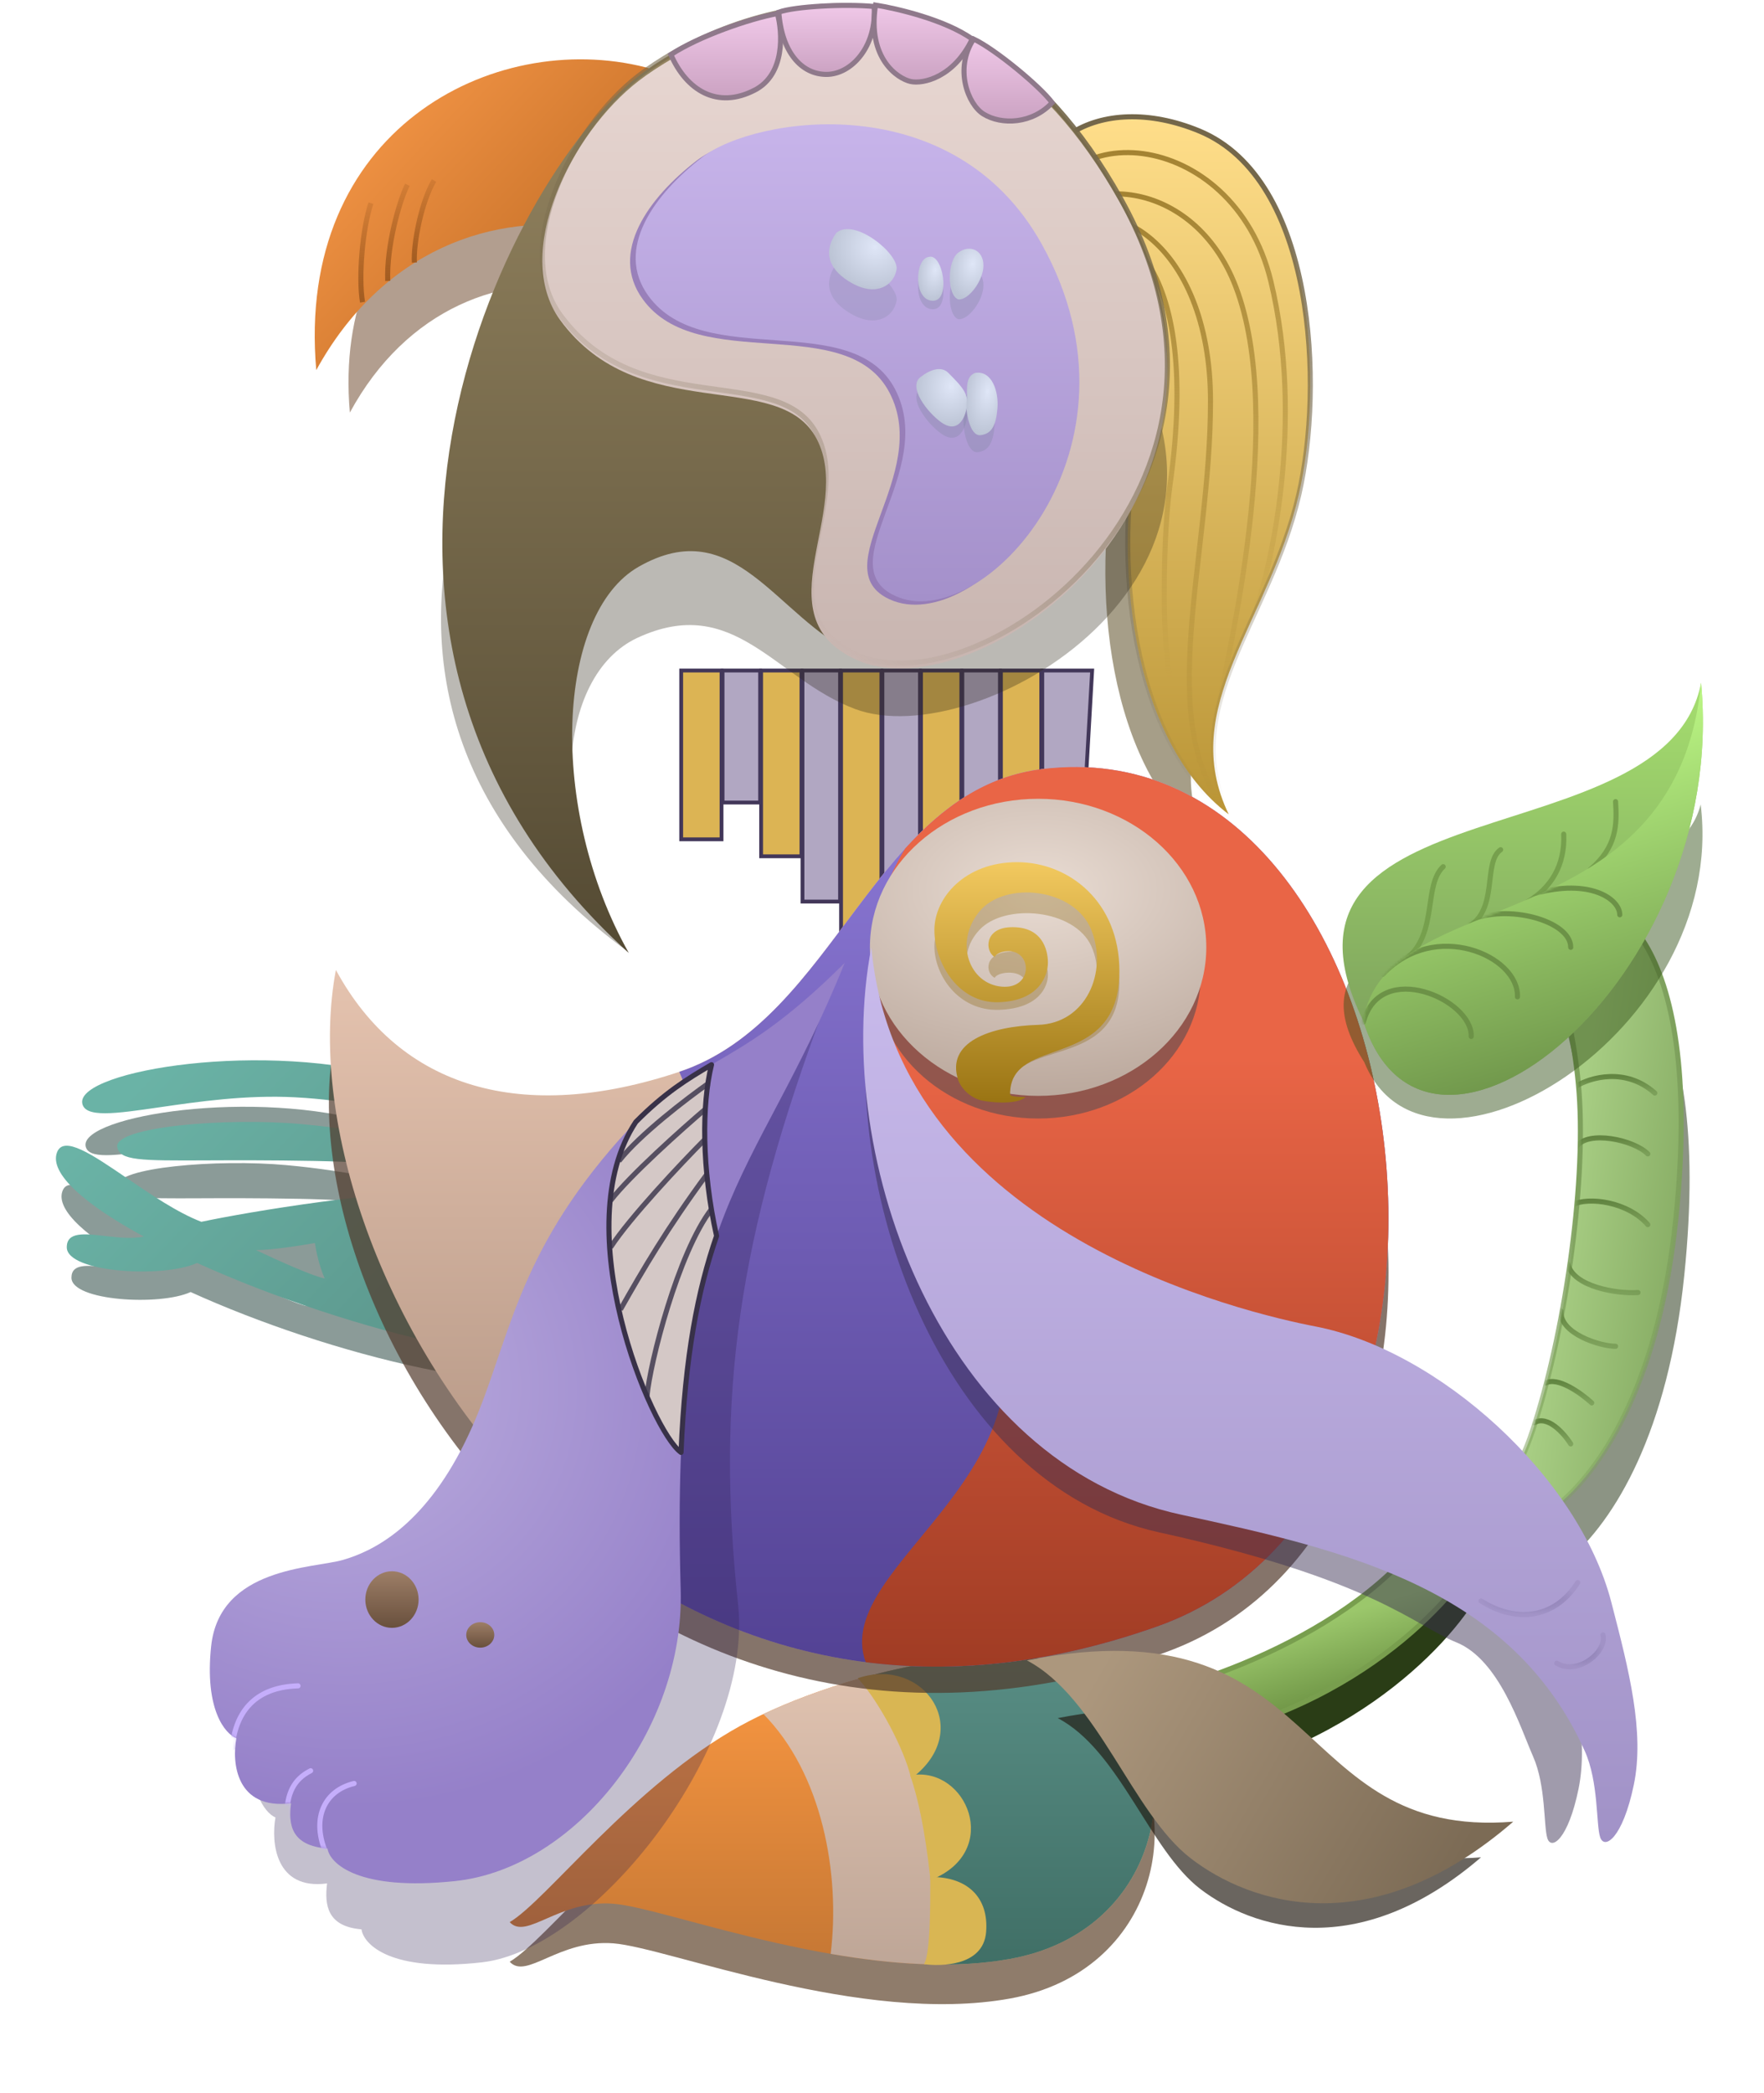<?xml version="1.0" encoding="UTF-8"?> <svg xmlns="http://www.w3.org/2000/svg" width="694" height="823" viewBox="0 0 694 823" fill="none"> <g opacity="0.5" filter="url(#filter0_f_1332_90)"> <path d="M463.008 62.645C423.614 46.363 389.116 67.096 399.041 105.486C423.856 86.569 450.325 127.741 439.847 176.701C427.941 232.339 436.539 302.442 474.588 331.373C454.185 289.089 490.579 255.706 502.159 205.633C511.946 163.312 508.776 81.561 463.008 62.645Z" fill="#4E3D11"></path> </g> <path d="M471.831 51.517C432.437 35.236 397.939 55.968 407.865 94.358C432.679 75.442 459.148 116.613 448.671 165.574C436.765 221.211 445.362 291.314 483.411 320.246C463.008 277.961 499.402 244.579 510.982 194.505C520.77 152.184 517.6 70.434 471.831 51.517Z" fill="url(#paint0_linear_1332_90)" stroke="url(#paint1_linear_1332_90)" stroke-width="2"></path> <path d="M408.416 93.802C411.173 43.728 485.099 49.292 499.954 110.493C513.188 165.017 500.505 225.106 491.682 246.248" stroke="url(#paint2_linear_1332_90)" stroke-width="2" stroke-linecap="round"></path> <path d="M408.416 94.358C434.333 69.878 476.242 94.826 476.242 157.785C476.242 220.098 453.634 284.081 482.859 319.689" stroke="url(#paint3_linear_1332_90)" stroke-width="2" stroke-linecap="round"></path> <path d="M408.416 93.802C437.091 77.667 473.485 97.696 460.251 191.167C457.73 208.971 456.942 250.699 460.251 266.277" stroke="url(#paint4_linear_1332_90)" stroke-width="2" stroke-linecap="round"></path> <path d="M408.416 93.802C422.753 66.54 469.652 69.669 486.168 112.719C506.02 164.461 482.859 259.045 478.999 279.074" stroke="url(#paint5_linear_1332_90)" stroke-width="2" stroke-linecap="round"></path> <rect x="267.999" y="263.689" width="15.869" height="66.377" fill="#DCB454" stroke="#423759" stroke-width="1.5"></rect> <rect x="284.266" y="263.689" width="14.784" height="51.912" fill="#B1A7C2" stroke="#423759" stroke-width="1.5"></rect> <rect x="299.446" y="263.689" width="15.869" height="73.054" fill="#DCB454" stroke="#423759" stroke-width="1.5"></rect> <rect x="315.713" y="263.689" width="14.784" height="90.858" fill="#B1A7C2" stroke="#423759" stroke-width="1.5"></rect> <rect x="330.894" y="263.689" width="15.869" height="126.466" fill="#DCB454" stroke="#423759" stroke-width="1.5"></rect> <rect x="347.159" y="263.689" width="14.784" height="108.662" fill="#B1A7C2" stroke="#423759" stroke-width="1.5"></rect> <rect x="362.341" y="263.689" width="15.869" height="86.407" fill="#DCB454" stroke="#423759" stroke-width="1.5"></rect> <rect x="378.607" y="263.689" width="14.784" height="98.647" fill="#B1A7C2" stroke="#423759" stroke-width="1.5"></rect> <rect x="393.788" y="263.689" width="15.869" height="74.167" fill="#DCB454" stroke="#423759" stroke-width="1.5"></rect> <path d="M410.055 263.689H429.68L424.88 347.871H410.055V263.689Z" fill="#B1A7C2" stroke="#423759" stroke-width="1.5"></path> <g opacity="0.8" filter="url(#filter1_f_1332_90)"> <path fill-rule="evenodd" clip-rule="evenodd" d="M33.658 450.577C32.145 438.877 99.703 427.686 147.598 441.929C195.494 456.172 211.627 458.89 235.322 458.207C263.051 457.407 303.888 460.75 308.93 507.549C313.972 554.347 234.314 552.312 166.252 538.069C135.229 531.577 101.692 520.224 74.999 508.103C62.899 513.653 28.112 511.618 28.112 502.462C28.112 496.828 34.41 497.549 41.84 498.4C46.486 498.932 51.574 499.514 55.841 498.626C34.762 487.172 21.788 475.972 24.583 468.38C26.915 462.047 37.291 469.124 49.767 477.632C58.334 483.475 67.891 489.992 76.512 493.306C94.325 489.575 139.834 481.911 179.361 481.097C185.915 481.097 172.302 472.45 117.349 471.432C101.116 471.132 88.358 471.186 78.413 471.229C54.691 471.33 46.972 471.363 46.262 466.346C45.254 459.224 85.082 455.663 112.811 458.207C125.819 459.4 135.387 461.041 142.973 462.342C151.559 463.814 157.607 464.851 163.227 464.311C173.815 463.294 148.607 450.577 110.29 448.542C92.625 447.604 75.28 450.126 61.568 452.12C45.539 454.45 34.473 456.06 33.658 450.577ZM96.174 503.479C104.745 507.549 117.349 513.144 120.878 513.653C118.861 509.176 117.685 503.31 117.349 500.936C112.643 501.783 101.821 503.479 96.174 503.479Z" fill="#0C2F29" fill-opacity="0.6"></path> </g> <path fill-rule="evenodd" clip-rule="evenodd" d="M32.338 433.745C30.684 420.949 104.576 408.709 156.962 424.287C209.348 439.866 226.994 442.838 252.911 442.091C283.24 441.217 327.906 444.873 333.42 496.059C338.935 547.246 251.808 545.02 177.365 529.442C143.433 522.341 106.752 509.923 77.556 496.666C64.321 502.736 26.272 500.51 26.272 490.496C26.272 484.334 33.161 485.122 41.288 486.053C46.369 486.635 51.934 487.272 56.601 486.3C33.545 473.772 19.355 461.522 22.412 453.219C24.962 446.291 36.312 454.032 49.958 463.338C59.328 469.728 69.781 476.857 79.21 480.481C98.694 476.401 148.47 468.018 191.702 467.128C198.871 467.128 183.982 457.669 123.876 456.557C106.121 456.228 92.167 456.288 81.29 456.334C55.344 456.445 46.901 456.481 46.124 450.993C45.021 443.204 88.584 439.309 118.913 442.091C133.14 443.396 143.606 445.191 151.903 446.614C161.294 448.224 167.908 449.358 174.056 448.768C185.636 447.655 158.065 433.745 116.156 431.52C96.834 430.494 77.863 433.252 62.865 435.433C45.333 437.983 33.23 439.743 32.338 433.745ZM100.716 491.608C110.09 496.059 123.876 502.179 127.736 502.736C125.53 497.84 124.244 491.423 123.876 488.826C118.729 489.754 106.892 491.608 100.716 491.608Z" fill="url(#paint6_linear_1332_90)"></path> <path d="M326.252 484.375C325.149 479.368 319.635 481.593 319.635 484.375" stroke="#346D63" stroke-width="2"></path> <path d="M306.952 485.488C302.54 479.925 297.577 483.263 296.475 488.27" stroke="#346D63" stroke-width="2"></path> <path d="M312.466 504.405C314.672 509.969 319.083 507.743 320.186 503.292" stroke="#346D63" stroke-width="2"></path> <g opacity="0.45" filter="url(#filter2_f_1332_90)"> <path d="M250.251 57.625C197.951 44.205 130.452 79.627 137.64 162.253C182.205 80.115 290.504 105.05 310.151 190.611C320.214 156.875 330.277 78.159 250.251 57.625Z" fill="#542906"></path> </g> <path d="M254.014 26.481C193.831 11.21 116.156 51.518 124.427 145.545C175.711 52.074 300.334 80.449 322.943 177.815C334.523 139.425 346.103 49.848 254.014 26.481Z" fill="url(#paint7_linear_1332_90)"></path> <path d="M163.028 103.26C162.587 95.693 165.785 79.336 170.748 70.99" stroke="url(#paint8_linear_1332_90)" stroke-width="2"></path> <path d="M152.551 110.493C152 97.14 156.963 79.336 160.271 72.66" stroke="url(#paint9_linear_1332_90)" stroke-width="2"></path> <path d="M142.625 118.839C140.97 108.824 142.625 89.907 145.933 79.893" stroke="url(#paint10_linear_1332_90)" stroke-width="2"></path> <g filter="url(#filter3_f_1332_90)"> <path d="M565.574 611.229C539.106 656.851 466.868 680.775 441.502 683.557C443.891 687.266 449.112 696.242 450.876 702.474C526.753 693.572 569.986 647.949 582.117 626.251C583.404 622.356 574.949 612.898 565.574 611.229Z" fill="#2A3D16"></path> </g> <g opacity="0.6" filter="url(#filter4_f_1332_90)"> <path d="M291.512 694.129C249.052 717.496 214.863 763.119 200.525 771.464C207.143 778.697 219.826 762.562 241.331 764.232C262.837 765.901 338.935 796.501 397.387 785.93C455.839 775.359 467.844 712.585 439.847 681.332C413.93 652.401 331.215 672.278 291.512 694.129Z" fill="#442509"></path> </g> <path d="M565.574 595.65C539.106 641.273 466.868 665.197 441.502 667.979C443.891 671.688 449.112 680.664 450.876 686.895C526.753 677.993 569.986 632.371 582.117 610.672C583.404 606.778 574.949 597.319 565.574 595.65Z" fill="url(#paint11_linear_1332_90)" stroke="#789E4E" stroke-width="2"></path> <path d="M291.512 678.55C249.052 701.918 214.863 747.54 200.525 755.886C207.143 763.119 219.826 746.984 241.331 748.653C262.837 750.322 338.935 780.923 397.387 770.351C455.839 759.78 467.844 697.006 439.847 665.753C413.93 636.822 331.215 656.7 291.512 678.55Z" fill="url(#paint12_linear_1332_90)"></path> <path d="M397.387 770.351C455.839 759.78 467.844 697.006 439.847 665.753C415.723 638.823 342.386 654.183 300.335 674.06C323.495 697.467 330.664 736.969 326.804 768.367C350.226 772.425 375.09 774.384 397.387 770.351Z" fill="url(#paint13_linear_1332_90)"></path> <path d="M397.387 770.351C455.839 759.78 467.844 697.006 439.847 665.753C421.966 645.793 377.049 649.065 337.875 660.19C368.161 693.572 369.264 755.886 364.301 772.459C375.622 772.831 386.794 772.267 397.387 770.351Z" fill="url(#paint14_linear_1332_90)"></path> <path d="M338.384 660.189C363.198 652.4 382.498 680.219 358.787 698.579C356.03 687.452 346.655 669.648 338.384 660.189Z" fill="#D9B653" stroke="#D9B653"></path> <path d="M358.787 698.58C379.742 695.241 393.527 727.511 366.507 738.638C364.301 718.609 361.544 706.925 358.787 698.58Z" fill="#D9B653" stroke="#D9B653"></path> <path d="M387.461 759.78C388.564 746.427 380.292 738.638 366.507 738.638C366.507 749.209 366.507 767.013 364.301 772.02C369.264 772.577 386.358 773.133 387.461 759.78Z" fill="#D9B653" stroke="#D9B653"></path> <g opacity="0.4" filter="url(#filter5_f_1332_90)"> <path d="M250.841 93.925C197.28 127.335 109.483 273.4 246.976 374.213C214.949 328.101 218.38 265.817 250.841 250.796C288.942 233.165 304.955 267.045 336.429 278.825C384.469 296.805 504.844 226.384 440.791 133.256C376.738 40.128 281.211 74.981 250.841 93.925Z" fill="#2C2517" fill-opacity="0.8"></path> </g> <path d="M251.257 29.818C197.768 70.937 110.09 250.698 247.397 374.77C215.414 318.019 218.84 241.366 251.257 222.88C289.306 201.181 305.298 242.877 336.729 257.375C384.704 279.502 504.916 192.835 440.95 78.223C376.984 -36.39 281.586 6.504 251.257 29.818Z" fill="url(#paint15_linear_1332_90)"></path> <g opacity="0.7" filter="url(#filter6_f_1332_90)"> <path d="M455.223 650.943C601.51 602.442 560.66 317.693 409.957 334.903C343.714 342.468 328.809 427.212 266.982 446.508C205.155 465.804 157.128 452.766 131.735 408.958C110.206 515.348 238.434 722.818 455.223 650.943Z" fill="#51392B"></path> </g> <path d="M455.288 639.603C601.418 587.86 560.612 284.081 410.071 302.441C343.899 310.511 329.01 400.919 267.25 421.505C205.489 442.091 157.514 428.181 132.149 381.446C110.643 494.946 238.733 716.282 455.288 639.603Z" fill="url(#paint16_linear_1332_90)"></path> <path d="M455.288 639.603C601.418 587.86 560.612 284.081 410.07 302.441C343.898 310.511 329.01 400.919 267.249 421.505C305.298 507.743 175.711 506.63 223.686 600.308C279.656 648.701 358.667 673.815 455.288 639.603Z" fill="url(#paint17_linear_1332_90)"></path> <path d="M455.288 639.603C601.417 587.86 560.611 284.081 410.07 302.441C387.405 305.205 370.757 317.629 356.181 333.598C328.458 379.221 348.861 422.618 386.91 500.51C424.959 578.402 326.252 614.566 340.59 653.662C375.26 658.074 413.638 654.351 455.288 639.603Z" fill="url(#paint18_linear_1332_90)"></path> <g opacity="0.67" filter="url(#filter7_f_1332_90)"> <path d="M582.668 730.411C505.401 736.655 518.839 655.487 416.136 675.659C440.468 688.373 452.13 727.53 472.287 742.899C492.443 758.268 533.983 772.249 582.668 730.411Z" fill="#211A11"></path> </g> <path d="M595.351 716.383C506.57 723.615 522.011 629.588 404.004 652.956C431.961 667.684 445.361 713.044 468.522 730.848C491.682 748.652 539.411 764.848 595.351 716.383Z" fill="url(#paint19_linear_1332_90)"></path> <g filter="url(#filter8_i_1332_90)"> <path d="M440.949 78.223C376.983 -36.389 281.585 6.504 251.256 29.819C224.652 50.27 201.199 97.587 220.376 123.846C251.256 166.13 306.487 142.206 321.288 170.581C336.09 198.956 299.231 240.08 336.728 257.375C384.703 279.503 504.915 192.836 440.949 78.223Z" fill="url(#paint20_linear_1332_90)"></path> </g> <path d="M440.949 78.223C376.983 -36.389 281.585 6.504 251.256 29.819C224.652 50.27 201.199 97.587 220.376 123.846C251.256 166.13 306.487 142.206 321.288 170.581C336.09 198.956 299.231 240.08 336.728 257.375C384.703 279.503 504.915 192.836 440.949 78.223Z" stroke="url(#paint21_linear_1332_90)" stroke-width="2"></path> <path d="M297.025 35.382C282.137 43.171 270.005 35.382 263.939 21.473C274.968 14.24 294.82 7.378 305.848 5.338C307.87 12.756 308.936 29.151 297.025 35.382Z" fill="url(#paint22_linear_1332_90)" stroke="#8F798B" stroke-width="2"></path> <path d="M325.149 29.263C315.223 29.263 307.503 20.361 306.4 4.782C312.466 2.557 332.318 1.444 343.898 2.557C345.001 18.135 335.075 29.263 325.149 29.263Z" fill="url(#paint23_linear_1332_90)" stroke="#8F798B" stroke-width="2"></path> <path d="M358.234 32.044C353.271 30.931 341.14 23.142 344.448 2C352.72 3.298 371.91 7.786 382.497 15.353C375.328 30.375 363.197 33.157 358.234 32.044Z" fill="url(#paint24_linear_1332_90)" stroke="#8F798B" stroke-width="2"></path> <path d="M386.909 44.841C380.843 41.075 375.329 27.037 383.049 15.353C391.688 19.433 409.518 34.27 413.929 40.39C406.209 48.735 394.077 49.292 386.909 44.841Z" fill="url(#paint25_linear_1332_90)" stroke="#8F798B" stroke-width="2"></path> <g opacity="0.78" filter="url(#filter9_f_1332_90)"> <path d="M407.639 97.329C372.838 34.826 294.819 47.181 274.074 63.166C255.342 77.6 239.408 99.192 252.91 117.725C274.653 147.569 333.169 122.176 349.963 154.446C366.756 186.716 323.56 223.47 349.963 235.676C383.742 251.294 452.678 178.221 407.639 97.329Z" fill="#866CB7"></path> </g> <g filter="url(#filter10_i_1332_90)"> <path d="M409.845 93.991C375.044 31.488 297.025 43.843 276.28 59.828C257.548 74.263 241.614 95.854 255.116 114.387C276.859 144.231 335.375 118.838 352.169 151.108C368.962 183.378 325.766 220.132 352.169 232.338C385.948 247.956 454.884 174.883 409.845 93.991Z" fill="url(#paint26_linear_1332_90)"></path> </g> <g opacity="0.67" filter="url(#filter11_f_1332_90)"> <path d="M662.625 501.623C674.407 387.399 633.399 368.095 618.51 380.335C608.033 388.68 621.819 414.273 624.576 452.107C627.333 489.94 618.51 547.803 606.379 584.524C594.247 621.244 581.53 605.666 581.013 614.011C579.359 640.717 649.942 624.58 662.625 501.623Z" fill="#2A391B" fill-opacity="0.8"></path> </g> <path d="M659.317 479.368C671.099 365.144 630.091 345.84 615.202 358.08C604.725 366.426 618.51 392.018 621.268 429.852C624.025 467.685 615.202 525.548 603.07 562.269C590.939 598.989 578.221 583.411 577.704 591.756C576.05 618.462 646.633 602.325 659.317 479.368Z" fill="url(#paint27_linear_1332_90)" stroke="url(#paint28_linear_1332_90)" stroke-width="2"></path> <mask id="mask0_1332_90" style="mask-type:alpha" maskUnits="userSpaceOnUse" x="577" y="354" width="85" height="249"> <path d="M659.317 479.368C671.099 365.144 630.091 345.84 615.202 358.08C604.725 366.426 618.51 392.018 621.268 429.852C624.025 467.685 615.202 525.548 603.07 562.269C590.939 598.989 578.221 583.411 577.704 591.756C576.05 618.462 646.633 602.325 659.317 479.368Z" fill="url(#paint29_linear_1332_90)"></path> </mask> <g mask="url(#mask0_1332_90)"> <path d="M620.164 427.069C625.678 423.731 639.574 419.614 651.044 429.851" stroke="url(#paint30_linear_1332_90)" stroke-width="2" stroke-linecap="round"></path> <path d="M620.164 450.993C624.576 444.316 642.773 448.211 648.287 453.775" stroke="url(#paint31_linear_1332_90)" stroke-width="2" stroke-linecap="round"></path> <path d="M618.51 473.804C625.127 470.466 640.567 472.692 648.287 481.594" stroke="url(#paint32_linear_1332_90)" stroke-width="2" stroke-linecap="round"></path> <path d="M616.855 497.172C619.061 506.074 636.156 508.856 644.427 508.299" stroke="url(#paint33_linear_1332_90)" stroke-width="2" stroke-linecap="round"></path> <path d="M614.098 515.532C613.546 524.434 629.538 529.442 635.604 529.442" stroke="url(#paint34_linear_1332_90)" stroke-width="2" stroke-linecap="round"></path> <path d="M608.032 543.908C612.885 541.237 622.186 547.988 626.23 551.697" stroke="url(#paint35_linear_1332_90)" stroke-width="2" stroke-linecap="round"></path> <path d="M603.621 559.486C608.915 556.37 615.385 563.751 617.958 567.831" stroke="url(#paint36_linear_1332_90)" stroke-width="2" stroke-linecap="round"></path> </g> <g opacity="0.7" filter="url(#filter12_f_1332_90)"> <ellipse cx="408.416" cy="383.672" rx="63.966" ry="56.194" fill="#6D5050"></ellipse> </g> <ellipse cx="408.416" cy="372.544" rx="66.172" ry="58.419" fill="url(#paint37_radial_1332_90)"></ellipse> <g opacity="0.4" filter="url(#filter13_f_1332_90)"> <path d="M408.416 404.965C389.668 405.455 374.779 411.435 379.742 424.664C382.089 430.921 391.322 430.316 397.388 428.973C397.388 407.905 440.399 421.624 440.399 386.347C440.399 362.339 420.548 348.62 400.145 348.62C379.742 348.62 367.61 360.869 367.61 372.138C367.61 383.407 376.985 397.616 392.976 397.126C408.968 396.636 412.276 387.817 412.276 383.407C412.276 378.997 410.071 373.751 397.388 374.241C387.241 374.633 387.462 382.57 391.322 384.53C391.873 383.55 393.528 382.777 395.733 382.57C406.211 381.59 406.762 392.716 394.079 391.736C381.396 390.756 375.33 376.548 385.256 365.769C395.182 354.989 422.754 357.439 429.371 372.138C435.988 386.837 427.165 404.475 408.416 404.965Z" fill="#88660E" fill-opacity="0.8"></path> </g> <g filter="url(#filter14_i_1332_90)"> <path d="M408.416 402.032C389.668 402.588 372.022 408.709 376.985 423.731C377.72 425.956 380.433 429.898 385.256 431.52C388.056 432.462 400.145 433.745 403.453 430.407C399.042 430.407 397.388 430.022 397.388 429.294C397.388 405.37 440.399 420.949 440.399 380.89C440.399 353.628 420.548 338.049 400.145 338.049C379.742 338.049 367.61 351.959 367.61 364.755C367.61 377.552 376.985 393.687 392.976 393.13C408.968 392.574 412.276 382.559 412.276 377.552C412.276 372.544 410.071 363.086 397.388 363.642C387.241 364.088 387.462 373.101 391.322 375.326C391.873 374.214 393.528 373.335 395.733 373.101C406.211 371.988 406.762 388.123 394.079 387.01C381.396 385.897 375.33 369.762 385.256 357.522C395.182 345.282 422.754 348.064 429.371 364.755C435.988 381.446 427.165 401.476 408.416 402.032Z" fill="url(#paint38_linear_1332_90)"></path> </g> <g opacity="0.4" filter="url(#filter15_f_1332_90)"> <path d="M335.626 123.846C326.252 118.839 323.495 111.606 329.009 103.817C336.178 97.697 353.824 112.162 352.721 118.282C351.618 124.402 345.001 128.853 335.626 123.846Z" fill="#757F95" fill-opacity="0.5"></path> </g> <g opacity="0.5" filter="url(#filter16_f_1332_90)"> <path d="M386.909 112.162C386.909 118.282 380.843 126.071 376.983 125.515C372.572 123.846 372.572 110.493 376.983 107.155C381.395 103.816 386.909 106.042 386.909 112.162Z" fill="#757F95" fill-opacity="0.5"></path> </g> <g opacity="0.5" filter="url(#filter17_f_1332_90)"> <path d="M365.404 104.373C359.889 104.929 359.163 121.62 367.058 121.62C374.227 121.62 370.918 102.704 365.404 104.373Z" fill="#757F95" fill-opacity="0.5"></path> </g> <g opacity="0.5" filter="url(#filter18_f_1332_90)"> <path d="M380.293 165.018C381.395 159.454 378.638 156.672 373.124 151.108C370.367 148.326 366.066 149.662 362.095 152.777C357.132 156.672 364.852 166.687 370.367 170.581C375.881 174.476 379.19 170.581 380.293 165.018Z" fill="#757F95" fill-opacity="0.5"></path> </g> <g opacity="0.5" filter="url(#filter19_f_1332_90)"> <path d="M391.321 167.243C391.872 160.566 389.115 152.221 382.498 153.333C378.086 155.003 379.741 161.123 379.189 164.461C378.638 167.799 380.292 178.37 384.704 177.814C389.115 177.257 390.769 173.919 391.321 167.243Z" fill="#757F95" fill-opacity="0.5"></path> </g> <path d="M335.626 111.606C326.252 106.598 323.495 99.366 329.009 91.576C336.178 85.456 353.824 99.922 352.721 106.042C351.618 112.162 345.001 116.613 335.626 111.606Z" fill="url(#paint39_radial_1332_90)"></path> <path d="M386.909 104.373C386.909 110.493 380.843 118.282 376.983 117.726C372.572 116.057 372.572 102.704 376.983 99.366C381.395 96.027 386.909 98.253 386.909 104.373Z" fill="url(#paint40_radial_1332_90)"></path> <path d="M365.404 101.034C359.889 101.591 359.163 118.282 367.058 118.282C374.227 118.282 370.918 99.365 365.404 101.034Z" fill="url(#paint41_radial_1332_90)"></path> <path d="M380.293 160.566C381.395 155.003 378.638 152.221 373.124 146.657C370.367 143.875 366.066 145.211 362.095 148.326C357.132 152.221 364.852 162.236 370.367 166.13C375.881 170.025 379.19 166.13 380.293 160.566Z" fill="url(#paint42_radial_1332_90)"></path> <path d="M392.424 160.567C392.976 153.89 390.219 145.544 383.601 146.657C379.19 148.326 380.844 154.446 380.293 157.785C379.741 161.123 381.396 171.694 385.807 171.138C390.219 170.581 391.873 167.243 392.424 160.567Z" fill="url(#paint43_radial_1332_90)"></path> <g opacity="0.35" filter="url(#filter20_f_1332_90)"> <path d="M244.281 483.971C279.169 438.273 279.294 443.875 324.597 395.356C290.229 486.752 281.585 548.915 290.408 631.258C296.373 686.923 234.387 766.622 189.604 771.699C153.778 775.761 143.086 764.741 142.218 758.723C128.679 757.595 127.638 749.132 128.679 740.67C108.267 743.378 106.635 724.497 108.371 714.718C104.205 713.025 96.498 703.321 98.998 678.047C102.122 646.453 137.011 647.017 147.946 643.632C158.881 640.247 177.628 630.656 193.249 596.806C208.871 562.955 209.392 529.669 244.281 483.971Z" fill="#2C1D4F" fill-opacity="0.8"></path> </g> <path d="M236.919 456C273.865 410.934 284.343 426.513 332.317 378.665C295.923 468.797 263.388 472.135 267.8 625.138C269.391 680.333 226.442 734.743 179.019 739.751C141.08 743.757 129.758 732.889 128.839 726.954C114.501 725.841 113.399 717.496 114.501 709.15C92.885 711.821 91.157 693.201 92.995 683.557C88.584 681.888 80.423 672.318 83.07 647.393C86.378 616.236 123.324 616.792 134.904 613.454C146.484 610.116 166.336 600.657 182.879 567.275C199.422 533.893 199.973 501.067 236.919 456Z" fill="url(#paint44_radial_1332_90)"></path> <mask id="mask1_1332_90" style="mask-type:alpha" maskUnits="userSpaceOnUse" x="82" y="378" width="251" height="363"> <path d="M236.919 456C273.865 410.934 284.343 426.513 332.317 378.665C295.923 468.797 263.388 472.135 267.8 625.138C269.391 680.333 226.442 734.743 179.019 739.751C141.08 743.757 129.758 732.889 128.839 726.954C114.501 725.841 113.399 717.496 114.501 709.15C92.885 711.821 91.157 693.201 92.995 683.557C88.584 681.888 80.423 672.318 83.07 647.393C86.378 616.236 123.324 616.792 134.904 613.454C146.484 610.116 166.336 600.657 182.879 567.275C199.422 533.893 199.973 501.067 236.919 456Z" fill="url(#paint45_radial_1332_90)"></path> </mask> <g mask="url(#mask1_1332_90)"> <path d="M127.736 727.511C122.773 714.714 127.736 704.143 139.316 701.361" stroke="#C5AEFB" stroke-width="2" stroke-linecap="round"></path> <path d="M112.847 714.157C112.847 705.255 115.604 699.692 122.221 696.354" stroke="#C5AEFB" stroke-width="2" stroke-linecap="round"></path> <path d="M91.341 687.452C92.444 674.655 99.061 663.528 117.258 662.971" stroke="#C5AEFB" stroke-width="2" stroke-linecap="round"></path> </g> <path d="M281.924 486.045C274.572 507.344 269.527 532.993 267.935 571.17C256.22 562.824 222.582 482.706 250.154 441.2C261.448 429.82 270.356 424.294 279.931 418.698C276.071 434.302 276.071 459.895 281.924 486.045Z" fill="#D4C8C6" stroke="#383148" stroke-width="2" stroke-linejoin="round"></path> <path d="M278.829 425.956C270.374 431.891 251.478 446.319 243.537 456.557" stroke="#383148" stroke-opacity="0.8" stroke-width="2"></path> <path d="M277.726 435.971C268.352 443.945 247.728 462.343 240.229 472.135" stroke="#383148" stroke-opacity="0.8" stroke-width="2"></path> <path d="M277.175 448.211C267.984 457.484 247.728 478.923 240.229 490.496" stroke="#383148" stroke-opacity="0.8" stroke-width="2"></path> <path d="M278.277 461.564C262.285 483.263 252.911 499.397 244.088 514.976" stroke="#383148" stroke-opacity="0.8" stroke-width="2"></path> <path d="M279.931 475.474C266.697 492.721 255.668 536.118 254.565 548.915" stroke="#383148" stroke-opacity="0.8" stroke-width="2"></path> <ellipse cx="154.206" cy="629.032" rx="10.477" ry="11.127" fill="url(#paint46_linear_1332_90)"></ellipse> <ellipse cx="188.946" cy="642.942" rx="5.514" ry="5.007" fill="url(#paint47_linear_1332_90)"></ellipse> <g opacity="0.6" filter="url(#filter21_f_1332_90)"> <path d="M536.732 417.703C490.603 345.611 655.874 369.783 669.079 316.351C680.062 405.829 561.444 477.921 536.732 417.703Z" fill="#345119" fill-opacity="0.8"></path> </g> <path d="M536.348 401.476C490.028 306.892 655.985 338.605 669.244 268.502C680.272 385.897 561.163 480.481 536.348 401.476Z" fill="url(#paint48_linear_1332_90)"></path> <path d="M553.994 376.439C565.574 366.424 560.06 348.064 567.78 340.831" stroke="#76A04D" stroke-width="2" stroke-linecap="round"></path> <path d="M577.154 364.755C589.837 358.078 583.22 339.162 590.389 334.154" stroke="#76A04D" stroke-width="2" stroke-linecap="round"></path> <path d="M600.866 354.74C610.241 349.176 615.755 340.274 615.203 328.034" stroke="#76A04D" stroke-width="2" stroke-linecap="round"></path> <path d="M625.681 341.944C636.158 333.042 636.158 324.14 635.606 315.238" stroke="#76A04D" stroke-width="2" stroke-linecap="round"></path> <path d="M536.349 401.476C544.62 346.951 659.318 371.431 669.244 268.502C680.273 385.897 561.163 480.481 536.349 401.476Z" fill="url(#paint49_linear_1332_90)"></path> <mask id="mask2_1332_90" style="mask-type:alpha" maskUnits="userSpaceOnUse" x="536" y="268" width="134" height="163"> <path d="M536.349 401.476C544.62 346.951 659.318 371.431 669.244 268.502C680.273 385.897 561.163 480.481 536.349 401.476Z" fill="url(#paint50_linear_1332_90)"></path> </mask> <g mask="url(#mask2_1332_90)"> <path d="M536.349 402.032C542.966 376.995 579.36 393.13 578.809 407.596" stroke="#6C9247" stroke-width="2" stroke-linecap="round"></path> <path d="M544.069 383.115C564.472 361.417 597.558 375.882 597.007 392.017" stroke="#6C9247" stroke-width="2" stroke-linecap="round"></path> <path d="M578.258 361.973C592.595 355.296 617.961 361.973 617.961 372.544" stroke="#6C9247" stroke-width="2" stroke-linecap="round"></path> <path d="M603.623 351.401C625.68 345.282 637.26 353.627 637.26 359.747" stroke="#6C9247" stroke-width="2" stroke-linecap="round"></path> </g> <g opacity="0.6" filter="url(#filter22_f_1332_90)"> <path d="M505.022 532.382C480.999 527.63 353.079 492.504 343.346 385.341C328.524 465.054 369.574 583.588 455.954 602.592C540.196 621.126 556.134 639.017 573.002 645.88C589.869 652.742 598.047 679.137 603.158 690.751C608.269 702.365 607.247 718.202 608.78 722.953C610.314 727.704 616.958 723.481 621.047 703.421C625.079 683.645 619.175 660.277 613.13 636.353L612.869 635.322C606.736 611.038 576.068 583.06 568.913 568.279C561.757 553.497 529.045 537.133 505.022 532.382Z" fill="#392F52" fill-opacity="0.8"></path> </g> <path d="M517.599 521.652C491.682 516.645 353.295 485.488 342.795 372.544C326.803 456.557 371.469 575.621 464.661 595.65C530.213 609.739 594.76 624.828 623.474 688.564C628.988 700.805 627.886 717.496 629.54 722.503C631.194 727.51 638.363 723.059 642.774 701.917C647.123 681.074 640.754 656.446 634.232 631.232L633.951 630.145C621.164 580.686 566.026 531.009 517.599 521.652Z" fill="url(#paint51_linear_1332_90)"></path> <path d="M582.668 629.589C594.799 637.378 610.791 637.934 620.717 622.356" stroke="url(#paint52_radial_1332_90)" stroke-width="2" stroke-linecap="round"></path> <path d="M612.445 654.069C620.717 659.076 632.297 649.618 630.643 642.942" stroke="url(#paint53_radial_1332_90)" stroke-width="2" stroke-linecap="round"></path> <defs> <filter id="filter0_f_1332_90" x="373.318" y="33.047" width="157.365" height="322.326" filterUnits="userSpaceOnUse" color-interpolation-filters="sRGB"> <feFlood flood-opacity="0" result="BackgroundImageFix"></feFlood> <feBlend mode="normal" in="SourceGraphic" in2="BackgroundImageFix" result="shape"></feBlend> <feGaussianBlur stdDeviation="12" result="effect1_foregroundBlur_1332_90"></feGaussianBlur> </filter> <filter id="filter1_f_1332_90" x="0.206" y="411.241" width="332.952" height="159.77" filterUnits="userSpaceOnUse" color-interpolation-filters="sRGB"> <feFlood flood-opacity="0" result="BackgroundImageFix"></feFlood> <feBlend mode="normal" in="SourceGraphic" in2="BackgroundImageFix" result="shape"></feBlend> <feGaussianBlur stdDeviation="12" result="effect1_foregroundBlur_1332_90"></feGaussianBlur> </filter> <filter id="filter2_f_1332_90" x="103.11" y="20.855" width="247.767" height="203.755" filterUnits="userSpaceOnUse" color-interpolation-filters="sRGB"> <feFlood flood-opacity="0" result="BackgroundImageFix"></feFlood> <feBlend mode="normal" in="SourceGraphic" in2="BackgroundImageFix" result="shape"></feBlend> <feGaussianBlur stdDeviation="17" result="effect1_foregroundBlur_1332_90"></feGaussianBlur> </filter> <filter id="filter3_f_1332_90" x="407.502" y="577.229" width="208.745" height="159.245" filterUnits="userSpaceOnUse" color-interpolation-filters="sRGB"> <feFlood flood-opacity="0" result="BackgroundImageFix"></feFlood> <feBlend mode="normal" in="SourceGraphic" in2="BackgroundImageFix" result="shape"></feBlend> <feGaussianBlur stdDeviation="17" result="effect1_foregroundBlur_1332_90"></feGaussianBlur> </filter> <filter id="filter4_f_1332_90" x="166.525" y="632.877" width="321.753" height="189.268" filterUnits="userSpaceOnUse" color-interpolation-filters="sRGB"> <feFlood flood-opacity="0" result="BackgroundImageFix"></feFlood> <feBlend mode="normal" in="SourceGraphic" in2="BackgroundImageFix" result="shape"></feBlend> <feGaussianBlur stdDeviation="17" result="effect1_foregroundBlur_1332_90"></feGaussianBlur> </filter> <filter id="filter5_f_1332_90" x="139.505" y="37.546" width="353.643" height="370.667" filterUnits="userSpaceOnUse" color-interpolation-filters="sRGB"> <feFlood flood-opacity="0" result="BackgroundImageFix"></feFlood> <feBlend mode="normal" in="SourceGraphic" in2="BackgroundImageFix" result="shape"></feBlend> <feGaussianBlur stdDeviation="17" result="effect1_foregroundBlur_1332_90"></feGaussianBlur> </filter> <filter id="filter6_f_1332_90" x="95.391" y="300.154" width="484.883" height="399.598" filterUnits="userSpaceOnUse" color-interpolation-filters="sRGB"> <feFlood flood-opacity="0" result="BackgroundImageFix"></feFlood> <feBlend mode="normal" in="SourceGraphic" in2="BackgroundImageFix" result="shape"></feBlend> <feGaussianBlur stdDeviation="17" result="effect1_foregroundBlur_1332_90"></feGaussianBlur> </filter> <filter id="filter7_f_1332_90" x="382.136" y="638.429" width="234.532" height="153.681" filterUnits="userSpaceOnUse" color-interpolation-filters="sRGB"> <feFlood flood-opacity="0" result="BackgroundImageFix"></feFlood> <feBlend mode="normal" in="SourceGraphic" in2="BackgroundImageFix" result="shape"></feBlend> <feGaussianBlur stdDeviation="17" result="effect1_foregroundBlur_1332_90"></feGaussianBlur> </filter> <filter id="filter8_i_1332_90" x="212.367" y="1.277" width="247.914" height="260.564" filterUnits="userSpaceOnUse" color-interpolation-filters="sRGB"> <feFlood flood-opacity="0" result="BackgroundImageFix"></feFlood> <feBlend mode="normal" in="SourceGraphic" in2="BackgroundImageFix" result="shape"></feBlend> <feColorMatrix in="SourceAlpha" type="matrix" values="0 0 0 0 0 0 0 0 0 0 0 0 0 0 0 0 0 0 127 0" result="hardAlpha"></feColorMatrix> <feOffset dy="2"></feOffset> <feComposite in2="hardAlpha" operator="arithmetic" k2="-1" k3="1"></feComposite> <feColorMatrix type="matrix" values="0 0 0 0 1 0 0 0 0 1 0 0 0 0 1 0 0 0 0.35 0"></feColorMatrix> <feBlend mode="normal" in2="shape" result="effect1_innerShadow_1332_90"></feBlend> </filter> <filter id="filter9_f_1332_90" x="241.88" y="44.22" width="186.564" height="199.578" filterUnits="userSpaceOnUse" color-interpolation-filters="sRGB"> <feFlood flood-opacity="0" result="BackgroundImageFix"></feFlood> <feBlend mode="normal" in="SourceGraphic" in2="BackgroundImageFix" result="shape"></feBlend> <feGaussianBlur stdDeviation="3" result="effect1_foregroundBlur_1332_90"></feGaussianBlur> </filter> <filter id="filter10_i_1332_90" x="250.086" y="46.882" width="174.564" height="187.578" filterUnits="userSpaceOnUse" color-interpolation-filters="sRGB"> <feFlood flood-opacity="0" result="BackgroundImageFix"></feFlood> <feBlend mode="normal" in="SourceGraphic" in2="BackgroundImageFix" result="shape"></feBlend> <feColorMatrix in="SourceAlpha" type="matrix" values="0 0 0 0 0 0 0 0 0 0 0 0 0 0 0 0 0 0 127 0" result="hardAlpha"></feColorMatrix> <feOffset dy="2"></feOffset> <feComposite in2="hardAlpha" operator="arithmetic" k2="-1" k3="1"></feComposite> <feColorMatrix type="matrix" values="0 0 0 0 1 0 0 0 0 1 0 0 0 0 1 0 0 0 0.25 0"></feColorMatrix> <feBlend mode="normal" in2="shape" result="effect1_innerShadow_1332_90"></feBlend> </filter> <filter id="filter11_f_1332_90" x="556.984" y="353.137" width="131.739" height="295.892" filterUnits="userSpaceOnUse" color-interpolation-filters="sRGB"> <feFlood flood-opacity="0" result="BackgroundImageFix"></feFlood> <feBlend mode="normal" in="SourceGraphic" in2="BackgroundImageFix" result="shape"></feBlend> <feGaussianBlur stdDeviation="12" result="effect1_foregroundBlur_1332_90"></feGaussianBlur> </filter> <filter id="filter12_f_1332_90" x="320.45" y="303.478" width="175.933" height="160.387" filterUnits="userSpaceOnUse" color-interpolation-filters="sRGB"> <feFlood flood-opacity="0" result="BackgroundImageFix"></feFlood> <feBlend mode="normal" in="SourceGraphic" in2="BackgroundImageFix" result="shape"></feBlend> <feGaussianBlur stdDeviation="12" result="effect1_foregroundBlur_1332_90"></feGaussianBlur> </filter> <filter id="filter13_f_1332_90" x="363.61" y="344.62" width="80.789" height="89.231" filterUnits="userSpaceOnUse" color-interpolation-filters="sRGB"> <feFlood flood-opacity="0" result="BackgroundImageFix"></feFlood> <feBlend mode="normal" in="SourceGraphic" in2="BackgroundImageFix" result="shape"></feBlend> <feGaussianBlur stdDeviation="2" result="effect1_foregroundBlur_1332_90"></feGaussianBlur> </filter> <filter id="filter14_i_1332_90" x="367.61" y="338.049" width="72.789" height="95.52" filterUnits="userSpaceOnUse" color-interpolation-filters="sRGB"> <feFlood flood-opacity="0" result="BackgroundImageFix"></feFlood> <feBlend mode="normal" in="SourceGraphic" in2="BackgroundImageFix" result="shape"></feBlend> <feColorMatrix in="SourceAlpha" type="matrix" values="0 0 0 0 0 0 0 0 0 0 0 0 0 0 0 0 0 0 127 0" result="hardAlpha"></feColorMatrix> <feOffset dy="1"></feOffset> <feGaussianBlur stdDeviation="1"></feGaussianBlur> <feComposite in2="hardAlpha" operator="arithmetic" k2="-1" k3="1"></feComposite> <feColorMatrix type="matrix" values="0 0 0 0 1 0 0 0 0 1 0 0 0 0 1 0 0 0 0.25 0"></feColorMatrix> <feBlend mode="normal" in2="shape" result="effect1_innerShadow_1332_90"></feBlend> </filter> <filter id="filter15_f_1332_90" x="317.188" y="93.338" width="44.583" height="41.671" filterUnits="userSpaceOnUse" color-interpolation-filters="sRGB"> <feFlood flood-opacity="0" result="BackgroundImageFix"></feFlood> <feBlend mode="normal" in="SourceGraphic" in2="BackgroundImageFix" result="shape"></feBlend> <feGaussianBlur stdDeviation="4.5" result="effect1_foregroundBlur_1332_90"></feGaussianBlur> </filter> <filter id="filter16_f_1332_90" x="368.675" y="100.604" width="23.234" height="29.939" filterUnits="userSpaceOnUse" color-interpolation-filters="sRGB"> <feFlood flood-opacity="0" result="BackgroundImageFix"></feFlood> <feBlend mode="normal" in="SourceGraphic" in2="BackgroundImageFix" result="shape"></feBlend> <feGaussianBlur stdDeviation="2.5" result="effect1_foregroundBlur_1332_90"></feGaussianBlur> </filter> <filter id="filter17_f_1332_90" x="356.196" y="99.269" width="19.966" height="27.352" filterUnits="userSpaceOnUse" color-interpolation-filters="sRGB"> <feFlood flood-opacity="0" result="BackgroundImageFix"></feFlood> <feBlend mode="normal" in="SourceGraphic" in2="BackgroundImageFix" result="shape"></feBlend> <feGaussianBlur stdDeviation="2.5" result="effect1_foregroundBlur_1332_90"></feGaussianBlur> </filter> <filter id="filter18_f_1332_90" x="355.502" y="144.592" width="30.03" height="32.563" filterUnits="userSpaceOnUse" color-interpolation-filters="sRGB"> <feFlood flood-opacity="0" result="BackgroundImageFix"></feFlood> <feBlend mode="normal" in="SourceGraphic" in2="BackgroundImageFix" result="shape"></feBlend> <feGaussianBlur stdDeviation="2.5" result="effect1_foregroundBlur_1332_90"></feGaussianBlur> </filter> <filter id="filter19_f_1332_90" x="374.087" y="148.233" width="22.303" height="34.602" filterUnits="userSpaceOnUse" color-interpolation-filters="sRGB"> <feFlood flood-opacity="0" result="BackgroundImageFix"></feFlood> <feBlend mode="normal" in="SourceGraphic" in2="BackgroundImageFix" result="shape"></feBlend> <feGaussianBlur stdDeviation="2.5" result="effect1_foregroundBlur_1332_90"></feGaussianBlur> </filter> <filter id="filter20_f_1332_90" x="64.51" y="361.356" width="294.088" height="445.221" filterUnits="userSpaceOnUse" color-interpolation-filters="sRGB"> <feFlood flood-opacity="0" result="BackgroundImageFix"></feFlood> <feBlend mode="normal" in="SourceGraphic" in2="BackgroundImageFix" result="shape"></feBlend> <feGaussianBlur stdDeviation="17" result="effect1_foregroundBlur_1332_90"></feGaussianBlur> </filter> <filter id="filter21_f_1332_90" x="504.628" y="292.351" width="189.167" height="171.515" filterUnits="userSpaceOnUse" color-interpolation-filters="sRGB"> <feFlood flood-opacity="0" result="BackgroundImageFix"></feFlood> <feBlend mode="normal" in="SourceGraphic" in2="BackgroundImageFix" result="shape"></feBlend> <feGaussianBlur stdDeviation="12" result="effect1_foregroundBlur_1332_90"></feGaussianBlur> </filter> <filter id="filter22_f_1332_90" x="316.372" y="361.341" width="329.999" height="387.388" filterUnits="userSpaceOnUse" color-interpolation-filters="sRGB"> <feFlood flood-opacity="0" result="BackgroundImageFix"></feFlood> <feBlend mode="normal" in="SourceGraphic" in2="BackgroundImageFix" result="shape"></feBlend> <feGaussianBlur stdDeviation="12" result="effect1_foregroundBlur_1332_90"></feGaussianBlur> </filter> <linearGradient id="paint0_linear_1332_90" x1="460.824" y1="45.92" x2="460.824" y2="320.246" gradientUnits="userSpaceOnUse"> <stop stop-color="#FFDE8A"></stop> <stop offset="1" stop-color="#BA9536"></stop> </linearGradient> <linearGradient id="paint1_linear_1332_90" x1="485.204" y1="70.99" x2="515.509" y2="312.39" gradientUnits="userSpaceOnUse"> <stop stop-color="#74674A"></stop> <stop offset="1" stop-color="#74674A" stop-opacity="0"></stop> </linearGradient> <linearGradient id="paint2_linear_1332_90" x1="457.047" y1="60.002" x2="457.047" y2="246.248" gradientUnits="userSpaceOnUse"> <stop stop-color="#A48332"></stop> <stop offset="1" stop-color="#A48332" stop-opacity="0"></stop> </linearGradient> <linearGradient id="paint3_linear_1332_90" x1="445.638" y1="85.084" x2="445.638" y2="319.689" gradientUnits="userSpaceOnUse"> <stop stop-color="#A48332"></stop> <stop offset="1" stop-color="#A48332" stop-opacity="0"></stop> </linearGradient> <linearGradient id="paint4_linear_1332_90" x1="435.734" y1="88.758" x2="435.734" y2="266.277" gradientUnits="userSpaceOnUse"> <stop stop-color="#A48332"></stop> <stop offset="1" stop-color="#A48332" stop-opacity="0"></stop> </linearGradient> <linearGradient id="paint5_linear_1332_90" x1="451.262" y1="76.241" x2="451.262" y2="279.074" gradientUnits="userSpaceOnUse"> <stop stop-color="#A48332"></stop> <stop offset="1" stop-color="#A48332" stop-opacity="0"></stop> </linearGradient> <linearGradient id="paint6_linear_1332_90" x1="73.696" y1="405.37" x2="237.207" y2="561.367" gradientUnits="userSpaceOnUse"> <stop stop-color="#6AB3A6"></stop> <stop offset="1" stop-color="#568A81"></stop> </linearGradient> <linearGradient id="paint7_linear_1332_90" x1="170.196" y1="33.714" x2="286.974" y2="143.392" gradientUnits="userSpaceOnUse"> <stop stop-color="#ED9042"></stop> <stop offset="1" stop-color="#AB5A16"></stop> </linearGradient> <linearGradient id="paint8_linear_1332_90" x1="166.868" y1="70.99" x2="166.868" y2="103.26" gradientUnits="userSpaceOnUse"> <stop stop-color="#A25C21" stop-opacity="0.27"></stop> <stop offset="1" stop-color="#A25C21"></stop> </linearGradient> <linearGradient id="paint9_linear_1332_90" x1="156.39" y1="72.66" x2="156.39" y2="110.493" gradientUnits="userSpaceOnUse"> <stop stop-color="#A25C21" stop-opacity="0.27"></stop> <stop offset="1" stop-color="#A25C21"></stop> </linearGradient> <linearGradient id="paint10_linear_1332_90" x1="143.954" y1="79.893" x2="143.954" y2="118.839" gradientUnits="userSpaceOnUse"> <stop stop-color="#A25C21" stop-opacity="0.27"></stop> <stop offset="1" stop-color="#A25C21"></stop> </linearGradient> <linearGradient id="paint11_linear_1332_90" x1="506.571" y1="641.273" x2="518.342" y2="680.161" gradientUnits="userSpaceOnUse"> <stop stop-color="#9BC76B"></stop> <stop offset="1" stop-color="#62863B"></stop> </linearGradient> <linearGradient id="paint12_linear_1332_90" x1="327.402" y1="651.299" x2="327.402" y2="772.567" gradientUnits="userSpaceOnUse"> <stop stop-color="#FC9942"></stop> <stop offset="1" stop-color="#C57734"></stop> </linearGradient> <linearGradient id="paint13_linear_1332_90" x1="377.307" y1="651.299" x2="377.307" y2="772.567" gradientUnits="userSpaceOnUse"> <stop stop-color="#E2C4B1"></stop> <stop offset="1" stop-color="#BEA697"></stop> </linearGradient> <linearGradient id="paint14_linear_1332_90" x1="396.076" y1="651.299" x2="396.076" y2="772.567" gradientUnits="userSpaceOnUse"> <stop stop-color="#588D84"></stop> <stop offset="1" stop-color="#406F66"></stop> </linearGradient> <linearGradient id="paint15_linear_1332_90" x1="316.653" y1="2.277" x2="316.653" y2="374.77" gradientUnits="userSpaceOnUse"> <stop stop-color="#988863"></stop> <stop offset="1" stop-color="#544A33"></stop> </linearGradient> <linearGradient id="paint16_linear_1332_90" x1="338.024" y1="301.642" x2="338.024" y2="655.403" gradientUnits="userSpaceOnUse"> <stop stop-color="#F8D4BF"></stop> <stop offset="1" stop-color="#A58978"></stop> </linearGradient> <linearGradient id="paint17_linear_1332_90" x1="379.561" y1="301.642" x2="379.561" y2="655.403" gradientUnits="userSpaceOnUse"> <stop stop-color="#8C79D6"></stop> <stop offset="1" stop-color="#534294"></stop> </linearGradient> <linearGradient id="paint18_linear_1332_90" x1="442.697" y1="301.642" x2="442.697" y2="655.403" gradientUnits="userSpaceOnUse"> <stop offset="0.323" stop-color="#E96546"></stop> <stop offset="1" stop-color="#A03C24"></stop> </linearGradient> <linearGradient id="paint19_linear_1332_90" x1="432.678" y1="655.182" x2="571.172" y2="736.442" gradientUnits="userSpaceOnUse"> <stop stop-color="#AC977D"></stop> <stop offset="1" stop-color="#7C6B55"></stop> </linearGradient> <linearGradient id="paint20_linear_1332_90" x1="336.324" y1="2.277" x2="336.324" y2="260.841" gradientUnits="userSpaceOnUse"> <stop stop-color="#E9D8D3"></stop> <stop offset="1" stop-color="#C8B5B0"></stop> </linearGradient> <linearGradient id="paint21_linear_1332_90" x1="475.277" y1="62.088" x2="334.664" y2="259.659" gradientUnits="userSpaceOnUse"> <stop stop-color="#75684B"></stop> <stop offset="1" stop-color="#75684B" stop-opacity="0"></stop> </linearGradient> <linearGradient id="paint22_linear_1332_90" x1="285.523" y1="5.338" x2="285.523" y2="38.471" gradientUnits="userSpaceOnUse"> <stop stop-color="#F0C8E8"></stop> <stop offset="1" stop-color="#CBA2C2"></stop> </linearGradient> <linearGradient id="paint23_linear_1332_90" x1="325.191" y1="2.12" x2="325.191" y2="29.263" gradientUnits="userSpaceOnUse"> <stop stop-color="#F0C8E8"></stop> <stop offset="1" stop-color="#CBA2C2"></stop> </linearGradient> <linearGradient id="paint24_linear_1332_90" x1="363.191" y1="2" x2="363.191" y2="32.263" gradientUnits="userSpaceOnUse"> <stop stop-color="#F0C8E8"></stop> <stop offset="1" stop-color="#CBA2C2"></stop> </linearGradient> <linearGradient id="paint25_linear_1332_90" x1="396.596" y1="15.353" x2="396.596" y2="47.6" gradientUnits="userSpaceOnUse"> <stop stop-color="#F0C8E8"></stop> <stop offset="1" stop-color="#CBA2C2"></stop> </linearGradient> <linearGradient id="paint26_linear_1332_90" x1="337.368" y1="46.882" x2="337.368" y2="234.46" gradientUnits="userSpaceOnUse"> <stop stop-color="#C7B4EA"></stop> <stop offset="1" stop-color="#A490CA"></stop> </linearGradient> <linearGradient id="paint27_linear_1332_90" x1="614.099" y1="488.826" x2="669.815" y2="497.027" gradientUnits="userSpaceOnUse"> <stop stop-color="#A7CD83"></stop> <stop offset="1" stop-color="#82A75F"></stop> </linearGradient> <linearGradient id="paint28_linear_1332_90" x1="593.284" y1="479.368" x2="648.214" y2="659.361" gradientUnits="userSpaceOnUse"> <stop stop-color="#7EA15D"></stop> <stop offset="1" stop-color="#7EA15D" stop-opacity="0"></stop> </linearGradient> <linearGradient id="paint29_linear_1332_90" x1="614.099" y1="488.826" x2="669.815" y2="497.027" gradientUnits="userSpaceOnUse"> <stop stop-color="#A7CD83"></stop> <stop offset="1" stop-color="#82A75F"></stop> </linearGradient> <linearGradient id="paint30_linear_1332_90" x1="635.604" y1="423.357" x2="635.604" y2="429.851" gradientUnits="userSpaceOnUse"> <stop stop-color="#628541"></stop> <stop offset="1" stop-color="#628541" stop-opacity="0.49"></stop> </linearGradient> <linearGradient id="paint31_linear_1332_90" x1="634.226" y1="447.472" x2="634.226" y2="453.775" gradientUnits="userSpaceOnUse"> <stop stop-color="#628541"></stop> <stop offset="1" stop-color="#628541" stop-opacity="0.49"></stop> </linearGradient> <linearGradient id="paint32_linear_1332_90" x1="633.398" y1="472.331" x2="633.398" y2="481.594" gradientUnits="userSpaceOnUse"> <stop stop-color="#628541"></stop> <stop offset="1" stop-color="#628541" stop-opacity="0.49"></stop> </linearGradient> <linearGradient id="paint33_linear_1332_90" x1="630.641" y1="497.172" x2="630.641" y2="508.367" gradientUnits="userSpaceOnUse"> <stop stop-color="#628541"></stop> <stop offset="1" stop-color="#628541" stop-opacity="0.49"></stop> </linearGradient> <linearGradient id="paint34_linear_1332_90" x1="624.844" y1="515.532" x2="624.844" y2="529.442" gradientUnits="userSpaceOnUse"> <stop stop-color="#628541"></stop> <stop offset="1" stop-color="#628541" stop-opacity="0.49"></stop> </linearGradient> <linearGradient id="paint35_linear_1332_90" x1="617.131" y1="543.298" x2="617.131" y2="551.697" gradientUnits="userSpaceOnUse"> <stop stop-color="#628541"></stop> <stop offset="1" stop-color="#628541" stop-opacity="0.49"></stop> </linearGradient> <linearGradient id="paint36_linear_1332_90" x1="610.79" y1="558.739" x2="610.79" y2="567.831" gradientUnits="userSpaceOnUse"> <stop stop-color="#628541"></stop> <stop offset="1" stop-color="#628541" stop-opacity="0.49"></stop> </linearGradient> <radialGradient id="paint37_radial_1332_90" cx="0" cy="0" r="1" gradientUnits="userSpaceOnUse" gradientTransform="translate(408.416 349.733) rotate(90) scale(118.507 190.313)"> <stop stop-color="#E9DCD3"></stop> <stop offset="1" stop-color="#A69184"></stop> </radialGradient> <linearGradient id="paint38_linear_1332_90" x1="404.005" y1="338.049" x2="404.005" y2="432.569" gradientUnits="userSpaceOnUse"> <stop stop-color="#F2C95F"></stop> <stop offset="1" stop-color="#9A7413"></stop> </linearGradient> <radialGradient id="paint39_radial_1332_90" cx="0" cy="0" r="1" gradientUnits="userSpaceOnUse" gradientTransform="translate(344.281 97.154) rotate(106.121) scale(17.296 18.228)"> <stop stop-color="#DFE6F7"></stop> <stop offset="1" stop-color="#BCC4D5"></stop> </radialGradient> <radialGradient id="paint40_radial_1332_90" cx="0" cy="0" r="1" gradientUnits="userSpaceOnUse" gradientTransform="translate(382.683 103.758) rotate(99.694) scale(14.198 9.311)"> <stop stop-color="#DFE6F7"></stop> <stop offset="1" stop-color="#BCC4D5"></stop> </radialGradient> <radialGradient id="paint41_radial_1332_90" cx="0" cy="0" r="1" gradientUnits="userSpaceOnUse" gradientTransform="translate(367.98 106.102) rotate(98.409) scale(12.312 7.037)"> <stop stop-color="#DFE6F7"></stop> <stop offset="1" stop-color="#BCC4D5"></stop> </radialGradient> <radialGradient id="paint42_radial_1332_90" cx="0" cy="0" r="1" gradientUnits="userSpaceOnUse" gradientTransform="translate(374.136 151.867) rotate(102.871) scale(16.245 13.938)"> <stop stop-color="#DFE6F7"></stop> <stop offset="1" stop-color="#BCC4D5"></stop> </radialGradient> <radialGradient id="paint43_radial_1332_90" cx="0" cy="0" r="1" gradientUnits="userSpaceOnUse" gradientTransform="translate(388.564 153.89) rotate(97.334) scale(17.411 8.709)"> <stop stop-color="#DFE6F7"></stop> <stop offset="1" stop-color="#BCC4D5"></stop> </radialGradient> <radialGradient id="paint44_radial_1332_90" cx="0" cy="0" r="1" gradientUnits="userSpaceOnUse" gradientTransform="translate(129.39 542.238) rotate(124.504) scale(167.435 175.594)"> <stop stop-color="#BDAFDF"></stop> <stop offset="1" stop-color="#9580C9"></stop> </radialGradient> <radialGradient id="paint45_radial_1332_90" cx="0" cy="0" r="1" gradientUnits="userSpaceOnUse" gradientTransform="translate(129.39 542.238) rotate(124.504) scale(167.435 175.594)"> <stop stop-color="#BDAFDF"></stop> <stop offset="1" stop-color="#9580C9"></stop> </radialGradient> <linearGradient id="paint46_linear_1332_90" x1="154.206" y1="617.905" x2="154.206" y2="640.16" gradientUnits="userSpaceOnUse"> <stop stop-color="#9D7E67"></stop> <stop offset="1" stop-color="#69503D"></stop> </linearGradient> <linearGradient id="paint47_linear_1332_90" x1="188.946" y1="637.934" x2="188.946" y2="647.949" gradientUnits="userSpaceOnUse"> <stop stop-color="#9D7E67"></stop> <stop offset="1" stop-color="#69503D"></stop> </linearGradient> <linearGradient id="paint48_linear_1332_90" x1="599.087" y1="268.502" x2="599.087" y2="430.552" gradientUnits="userSpaceOnUse"> <stop stop-color="#A5DE6F"></stop> <stop offset="1" stop-color="#78995A"></stop> </linearGradient> <linearGradient id="paint49_linear_1332_90" x1="566.126" y1="302.441" x2="603.769" y2="430.372" gradientUnits="userSpaceOnUse"> <stop stop-color="#BAF583"></stop> <stop offset="1" stop-color="#6D9349"></stop> </linearGradient> <linearGradient id="paint50_linear_1332_90" x1="566.126" y1="302.441" x2="603.769" y2="430.372" gradientUnits="userSpaceOnUse"> <stop stop-color="#BAF583"></stop> <stop offset="1" stop-color="#6D9349"></stop> </linearGradient> <linearGradient id="paint51_linear_1332_90" x1="491.904" y1="372.544" x2="491.904" y2="724.374" gradientUnits="userSpaceOnUse"> <stop stop-color="#C9BBEC"></stop> <stop offset="1" stop-color="#A192C7"></stop> </linearGradient> <radialGradient id="paint52_radial_1332_90" cx="0" cy="0" r="1" gradientUnits="userSpaceOnUse" gradientTransform="translate(601.692 628.637) rotate(90) scale(6.281 19.024)"> <stop stop-color="#8678AB"></stop> <stop offset="1" stop-color="#8678AB" stop-opacity="0.25"></stop> </radialGradient> <radialGradient id="paint53_radial_1332_90" cx="0" cy="0" r="1" gradientUnits="userSpaceOnUse" gradientTransform="translate(621.624 649.209) rotate(90) scale(6.267 9.178)"> <stop stop-color="#8678AB"></stop> <stop offset="1" stop-color="#8678AB" stop-opacity="0.25"></stop> </radialGradient> </defs> </svg> 